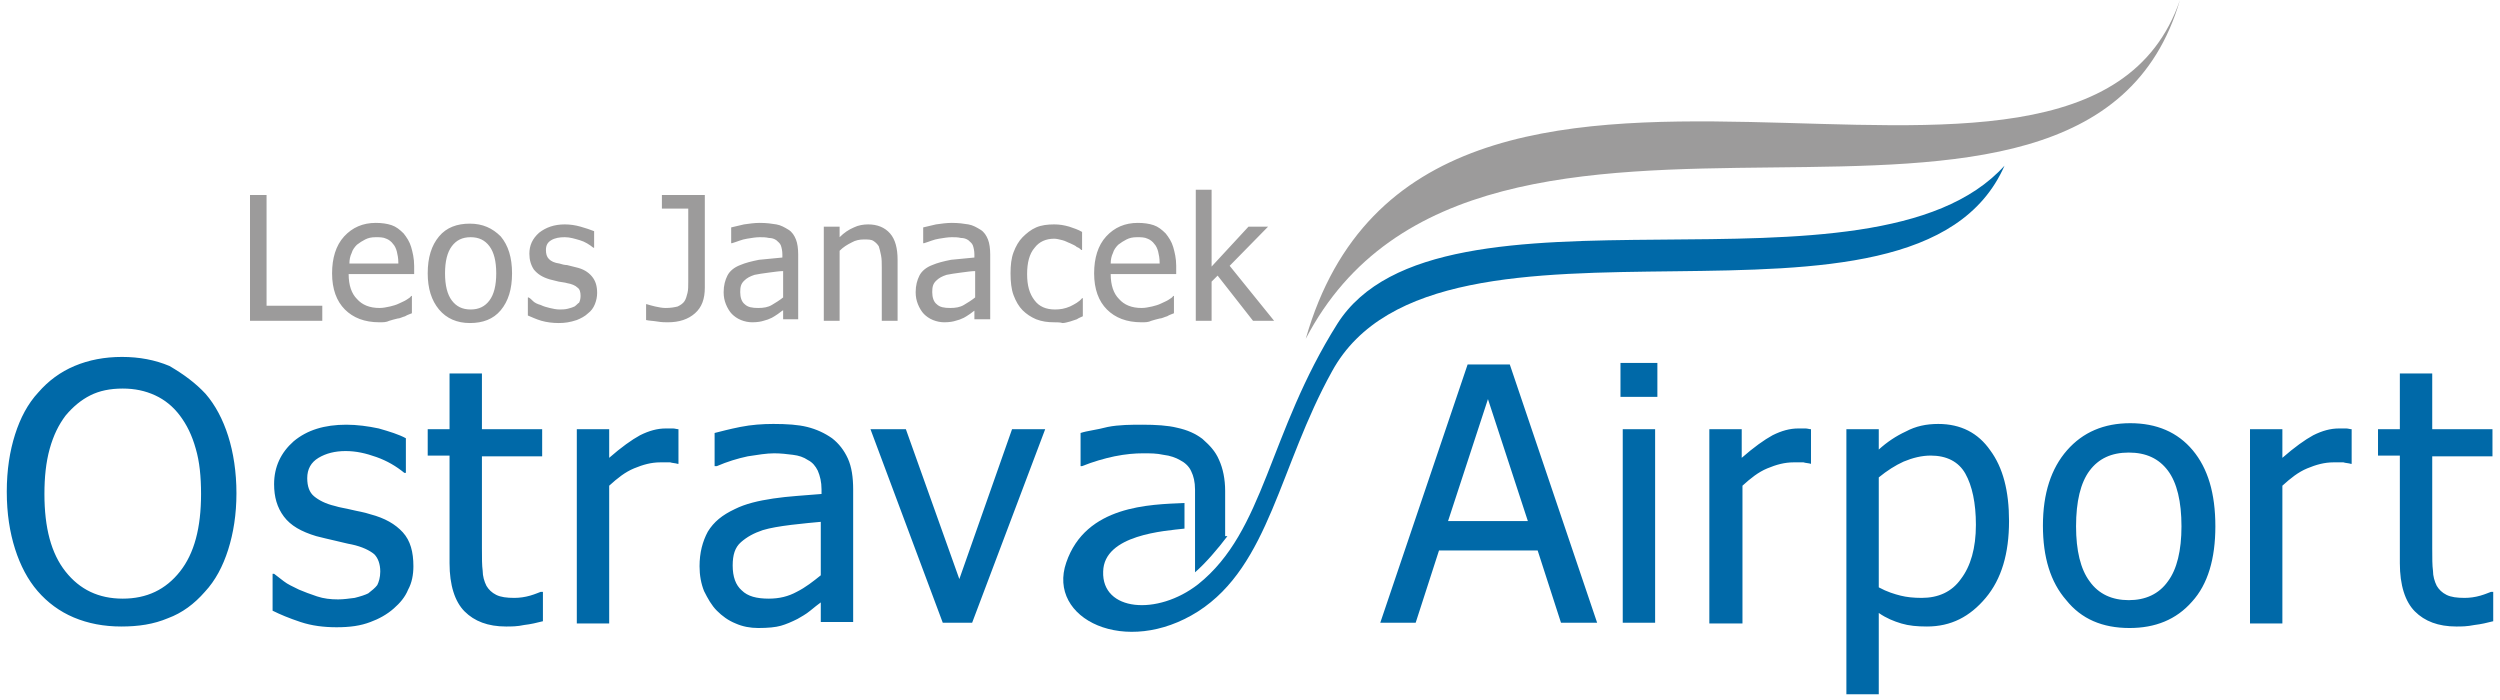 <svg xmlns="http://www.w3.org/2000/svg" viewBox="0 0 332 93"><g fill="none" fill-rule="evenodd"><path fill="#9C9B9B" fill-rule="nonzero" d="M42.9,42.6 L33.2,42.6 L33.2,25.9 L35.4,25.9 L35.4,40.6 L42.8,40.6 L42.8,42.6 L42.9,42.6 Z M50.4,42.8 C48.4,42.8 46.9,42.2 45.8,41.1 C44.7,40 44.1,38.4 44.1,36.3 C44.1,34.3 44.6,32.6 45.7,31.4 C46.8,30.2 48.2,29.6 49.9,29.6 C50.7,29.6 51.4,29.7 52,29.9 C52.6,30.1 53.1,30.5 53.6,31 C54,31.5 54.4,32.1 54.6,32.8 C54.8,33.5 55,34.3 55,35.3 L55,36.4 L46.3,36.4 C46.3,37.9 46.7,39 47.4,39.7 C48.1,40.5 49.1,40.9 50.4,40.9 C50.9,40.9 51.3,40.8 51.8,40.7 C52.2,40.6 52.6,40.5 53,40.3 C53.4,40.1 53.7,40 54,39.8 C54.3,39.6 54.5,39.5 54.6,39.3 L54.7,39.3 L54.7,41.6 C54.5,41.7 54.1,41.8 53.8,42 C53.4,42.1 53.1,42.3 52.8,42.3 C52.4,42.4 52,42.5 51.7,42.6 C51.3,42.8 50.9,42.8 50.4,42.8 Z M52.9,34.9 C52.9,34.3 52.8,33.8 52.7,33.4 C52.6,33 52.4,32.6 52.2,32.4 C52,32.1 51.6,31.8 51.3,31.7 C50.9,31.5 50.4,31.5 49.9,31.5 C49.3,31.5 48.9,31.6 48.5,31.8 C48.1,32 47.8,32.2 47.4,32.5 C47.1,32.8 46.8,33.2 46.7,33.6 C46.5,34 46.4,34.5 46.4,35 L52.9,35 L52.9,34.9 Z M68,36.3 C68,38.4 67.5,40 66.5,41.2 C65.5,42.4 64.1,42.9 62.4,42.9 C60.7,42.9 59.3,42.3 58.3,41.1 C57.3,39.9 56.8,38.3 56.8,36.3 C56.8,34.2 57.3,32.6 58.3,31.4 C59.3,30.2 60.7,29.7 62.4,29.7 C64.1,29.7 65.4,30.3 66.5,31.4 C67.5,32.6 68,34.2 68,36.3 Z M65.9,36.3 C65.9,34.7 65.6,33.5 65,32.7 C64.4,31.9 63.6,31.5 62.5,31.5 C61.4,31.5 60.6,31.9 60,32.7 C59.4,33.5 59.1,34.7 59.1,36.3 C59.1,37.9 59.4,39.1 60,39.9 C60.6,40.7 61.4,41.1 62.5,41.1 C63.6,41.1 64.4,40.7 65,39.9 C65.6,39.1 65.9,37.9 65.9,36.3 Z M74.2,42.9 C73.4,42.9 72.6,42.8 71.9,42.6 C71.2,42.4 70.6,42.1 70.1,41.9 L70.1,39.5 L70.2,39.5 C70.4,39.6 70.6,39.8 70.8,40 C71,40.2 71.4,40.4 71.8,40.5 C72.2,40.7 72.6,40.8 73,40.9 C73.4,41 73.9,41.1 74.3,41.1 C74.6,41.1 75,41.1 75.4,41 C75.8,40.9 76.1,40.8 76.3,40.7 C76.6,40.5 76.7,40.3 76.9,40.2 C77,40 77.1,39.7 77.1,39.3 C77.1,38.8 77,38.4 76.7,38.2 C76.4,37.9 75.9,37.7 75.3,37.6 C75,37.5 74.7,37.5 74.2,37.4 C73.8,37.3 73.4,37.2 73,37.1 C72,36.8 71.4,36.4 70.9,35.8 C70.5,35.2 70.3,34.5 70.3,33.7 C70.3,32.6 70.7,31.7 71.6,30.9 C72.5,30.2 73.6,29.8 75,29.8 C75.7,29.8 76.4,29.9 77.1,30.1 C77.8,30.3 78.4,30.5 78.9,30.7 L78.9,32.9 L78.8,32.9 C78.3,32.5 77.7,32.1 77,31.9 C76.3,31.7 75.7,31.5 75,31.5 C74.3,31.5 73.7,31.6 73.2,31.9 C72.7,32.2 72.5,32.6 72.5,33.2 C72.5,33.7 72.6,34.1 72.9,34.4 C73.2,34.7 73.6,34.9 74.3,35 C74.6,35.1 75,35.2 75.3,35.2 C75.7,35.3 76.1,35.4 76.5,35.5 C77.4,35.7 78.1,36.1 78.6,36.7 C79.1,37.3 79.3,38 79.3,38.9 C79.3,39.4 79.2,39.9 79,40.4 C78.8,40.9 78.5,41.3 78.1,41.6 C77.7,42 77.1,42.3 76.6,42.5 C75.7,42.8 75,42.9 74.2,42.9 Z M93.6,38.2 C93.6,39.7 93.2,40.8 92.3,41.6 C91.4,42.4 90.2,42.8 88.7,42.8 C88.3,42.8 87.9,42.8 87.3,42.7 C86.7,42.6 86.2,42.6 85.8,42.5 L85.8,40.4 L85.9,40.4 C86.2,40.5 86.6,40.6 87,40.7 C87.5,40.8 87.9,40.9 88.4,40.9 C89.1,40.9 89.6,40.8 90,40.7 C90.4,40.5 90.7,40.3 90.9,40 C91.1,39.7 91.2,39.3 91.3,38.9 C91.4,38.5 91.4,38 91.4,37.4 L91.4,27.7 L87.9,27.7 L87.9,25.9 L93.6,25.9 L93.6,38.2 L93.6,38.2 Z M104,41.2 C103.8,41.3 103.6,41.5 103.3,41.7 C103,41.9 102.7,42.1 102.5,42.2 C102.1,42.4 101.8,42.5 101.4,42.6 C101.1,42.7 100.6,42.8 99.9,42.8 C99.4,42.8 98.9,42.7 98.4,42.5 C97.9,42.3 97.5,42 97.2,41.7 C96.9,41.4 96.6,40.9 96.4,40.4 C96.2,39.9 96.1,39.4 96.1,38.8 C96.1,37.9 96.3,37.2 96.6,36.6 C96.9,36 97.5,35.5 98.3,35.2 C99,34.9 99.8,34.7 100.8,34.5 C101.8,34.4 102.8,34.3 103.9,34.2 L103.9,33.8 C103.9,33.3 103.8,32.9 103.7,32.6 C103.6,32.3 103.3,32.1 103.1,31.9 C102.8,31.7 102.5,31.6 102.1,31.6 C101.7,31.5 101.3,31.5 100.9,31.5 C100.4,31.5 99.8,31.6 99.2,31.7 C98.5,31.8 97.9,32.1 97.2,32.3 L97.1,32.3 L97.1,30.2 C97.5,30.1 98,30 98.8,29.8 C99.5,29.7 100.2,29.6 100.9,29.6 C101.8,29.6 102.5,29.7 103.1,29.8 C103.7,29.9 104.2,30.2 104.7,30.5 C105.2,30.8 105.5,31.3 105.7,31.8 C105.9,32.3 106,33 106,33.8 L106,42.4 L104,42.4 L104,41.2 Z M104,39.5 L104,36 C103.5,36 102.9,36.1 102.1,36.2 C101.3,36.3 100.7,36.4 100.2,36.5 C99.6,36.7 99.2,36.9 98.8,37.3 C98.4,37.7 98.3,38.1 98.3,38.8 C98.3,39.5 98.5,40.1 98.9,40.4 C99.3,40.8 99.9,40.9 100.7,40.9 C101.4,40.9 102,40.8 102.5,40.5 C103,40.2 103.5,39.9 104,39.5 Z M119.2,42.6 L117.1,42.6 L117.1,35.5 C117.1,34.9 117.1,34.4 117,33.9 C116.9,33.4 116.8,33 116.7,32.7 C116.5,32.4 116.3,32.2 116,32 C115.7,31.8 115.3,31.8 114.7,31.8 C114.2,31.8 113.6,31.9 113.1,32.2 C112.5,32.5 112,32.8 111.5,33.3 L111.5,42.6 L109.4,42.6 L109.4,30.1 L111.5,30.1 L111.5,31.5 C112.1,30.9 112.7,30.5 113.4,30.2 C114,29.9 114.7,29.8 115.3,29.8 C116.5,29.8 117.5,30.2 118.2,31 C118.9,31.8 119.2,33 119.2,34.5 L119.2,42.6 L119.2,42.6 Z M129.5,41.2 C129.3,41.3 129.1,41.5 128.8,41.7 C128.5,41.9 128.2,42.1 128,42.2 C127.6,42.4 127.3,42.5 126.9,42.6 C126.6,42.7 126.1,42.8 125.4,42.8 C124.9,42.8 124.4,42.7 123.9,42.5 C123.4,42.3 123,42 122.7,41.7 C122.4,41.4 122.1,40.9 121.9,40.4 C121.7,39.9 121.6,39.4 121.6,38.8 C121.6,37.9 121.8,37.2 122.1,36.6 C122.4,36 123,35.5 123.8,35.2 C124.5,34.9 125.3,34.7 126.3,34.5 C127.3,34.4 128.3,34.3 129.4,34.2 L129.4,33.8 C129.4,33.3 129.3,32.9 129.2,32.6 C129.1,32.3 128.8,32.1 128.6,31.9 C128.3,31.7 128,31.6 127.6,31.6 C127.2,31.5 126.8,31.5 126.4,31.5 C125.9,31.5 125.3,31.6 124.7,31.7 C124,31.8 123.4,32.1 122.7,32.3 L122.6,32.3 L122.6,30.2 C123,30.1 123.5,30 124.3,29.8 C125,29.7 125.7,29.6 126.4,29.6 C127.3,29.6 128,29.7 128.6,29.8 C129.2,29.9 129.7,30.2 130.2,30.5 C130.7,30.8 131,31.3 131.2,31.8 C131.4,32.3 131.5,33 131.5,33.8 L131.5,42.4 L129.4,42.4 L129.4,41.2 L129.5,41.2 Z M129.5,39.5 L129.5,36 C129,36 128.4,36.1 127.6,36.2 C126.8,36.3 126.2,36.4 125.7,36.5 C125.1,36.7 124.7,36.9 124.3,37.3 C123.9,37.7 123.8,38.1 123.8,38.8 C123.8,39.5 124,40.1 124.4,40.4 C124.8,40.8 125.4,40.9 126.2,40.9 C126.9,40.9 127.5,40.8 128,40.5 C128.5,40.2 129,39.9 129.5,39.5 Z M140,42.8 C139.1,42.8 138.4,42.7 137.6,42.4 C136.9,42.1 136.3,41.7 135.8,41.2 C135.3,40.7 134.9,40 134.6,39.2 C134.3,38.4 134.2,37.4 134.2,36.3 C134.2,35.2 134.3,34.3 134.6,33.5 C134.9,32.7 135.3,32 135.8,31.5 C136.3,31 136.9,30.5 137.6,30.2 C138.3,29.9 139.1,29.8 140,29.8 C140.7,29.8 141.3,29.9 142,30.1 C142.6,30.3 143.2,30.5 143.7,30.8 L143.7,33.2 L143.6,33.2 C143.5,33.1 143.3,32.9 143,32.8 C142.8,32.6 142.5,32.5 142.1,32.3 C141.8,32.2 141.5,32 141.1,31.9 C140.7,31.8 140.3,31.7 140,31.7 C138.9,31.7 138,32.1 137.4,32.9 C136.7,33.7 136.4,34.9 136.4,36.4 C136.4,37.9 136.7,39 137.4,39.9 C138,40.7 138.9,41.1 140.1,41.1 C140.8,41.1 141.4,41 142.1,40.7 C142.7,40.4 143.3,40.1 143.7,39.6 L143.8,39.6 L143.8,42 C143.6,42.1 143.3,42.2 143,42.4 C142.7,42.5 142.4,42.6 142.1,42.7 C141.7,42.8 141.4,42.9 141.1,42.9 C140.8,42.8 140.4,42.8 140,42.8 Z M151.6,42.8 C149.6,42.8 148.1,42.2 147,41.1 C145.9,40 145.3,38.4 145.3,36.3 C145.3,34.3 145.8,32.6 146.9,31.4 C148,30.2 149.4,29.6 151.1,29.6 C151.9,29.6 152.6,29.7 153.2,29.9 C153.8,30.1 154.3,30.5 154.8,31 C155.2,31.5 155.6,32.1 155.8,32.8 C156,33.5 156.2,34.3 156.2,35.3 L156.2,36.4 L147.5,36.4 C147.5,37.9 147.9,39 148.6,39.7 C149.3,40.5 150.3,40.9 151.6,40.9 C152.1,40.9 152.5,40.8 153,40.7 C153.4,40.6 153.8,40.5 154.2,40.3 C154.6,40.1 154.9,40 155.2,39.8 C155.5,39.6 155.7,39.5 155.8,39.3 L155.9,39.3 L155.9,41.6 C155.7,41.7 155.3,41.8 155,42 C154.6,42.1 154.3,42.3 154,42.3 C153.6,42.4 153.2,42.5 152.9,42.6 C152.5,42.8 152.1,42.8 151.6,42.8 Z M154,34.9 C154,34.3 153.9,33.8 153.8,33.4 C153.7,33 153.5,32.6 153.3,32.4 C153.1,32.1 152.7,31.8 152.4,31.7 C152,31.5 151.5,31.5 151,31.5 C150.4,31.5 150,31.6 149.6,31.8 C149.2,32 148.9,32.2 148.5,32.5 C148.2,32.8 147.9,33.2 147.8,33.6 C147.6,34 147.5,34.5 147.5,35 L154,35 L154,34.9 Z M169.2,42.6 L166.4,42.6 L161.7,36.6 L160.9,37.4 L160.9,42.6 L158.8,42.6 L158.8,25.2 L160.9,25.2 L160.9,35.4 L165.8,30.1 L168.4,30.1 L163.3,35.3 L169.2,42.6 Z"></path><path fill="#0069A8" d="M163,71.2 C161.8,72.8 160.1,74.8 158.7,76 L158.7,65.7 L158.7,65 C158.7,64 158.5,63.2 158.2,62.6 C157.9,61.9 157.3,61.4 156.7,61.1 C156.2,60.8 155.4,60.5 154.5,60.4 C153.6,60.2 152.8,60.2 151.8,60.2 C150.7,60.2 149.5,60.3 148,60.6 C146.6,60.9 145.2,61.3 143.7,61.9 L143.5,61.9 L143.5,57.5 C144.4,57.2 145.6,57.1 147.1,56.7 C148.6,56.4 150.3,56.4 151.7,56.4 C153.5,56.4 155.1,56.5 156.3,56.8 C157.7,57.1 158.8,57.6 159.7,58.3 C160.6,59.1 161.4,59.9 161.9,61.1 C162.4,62.2 162.7,63.6 162.7,65.2 L162.7,71.2 L163,71.2 Z"></path><path fill="#9C9B9B" d="M289.5,0 C276.2,38.8 189.3,-10.6 173.4,45 C196.5,0.7 276.8,43.6 289.5,0 Z"></path><path fill="#0069A8" d="M177.6,43 C191.1,21.7 248.6,41.5 266.2,22 C254.4,48.9 191.1,23.4 176.9,49.3 C169.9,61.9 168.6,75.1 159.1,81.2 C149.5,87.3 139,82.2 141.6,74.7 C144.2,67.1 152.7,67 157.3,66.8 L157.3,70.2 C154.7,70.5 146.6,71 146.5,75.9 C146.3,81.2 153.7,81.8 159.1,77.6 C168,70.5 168.4,57.6 177.6,43 Z"></path><path fill="#0069A8" fill-rule="nonzero" d="M27.3,52.3 C28.6,53.8 29.6,55.7 30.3,57.9 C31,60.1 31.4,62.7 31.4,65.5 C31.4,68.3 31,70.8 30.3,73 C29.6,75.2 28.6,77.1 27.2,78.6 C25.8,80.2 24.2,81.4 22.3,82.1 C20.4,82.9 18.4,83.2 16.1,83.2 C13.8,83.2 11.7,82.8 9.8,82 C7.9,81.2 6.3,80 5,78.5 C3.7,77 2.7,75.1 2,72.9 C1.3,70.7 0.9,68.2 0.9,65.3 C0.9,62.4 1.3,59.9 2,57.7 C2.7,55.5 3.7,53.6 5.1,52.1 C6.4,50.6 8,49.4 9.9,48.6 C11.8,47.8 13.9,47.4 16.2,47.4 C18.5,47.4 20.6,47.8 22.5,48.6 C24.4,49.7 26,50.9 27.3,52.3 Z M26.7,65.6 C26.7,63.3 26.5,61.3 26,59.6 C25.5,57.8 24.8,56.4 23.9,55.2 C23,54 21.9,53.1 20.6,52.5 C19.3,51.9 17.9,51.6 16.3,51.6 C14.6,51.6 13.2,51.9 12,52.5 C10.8,53.1 9.7,54 8.7,55.2 C7.8,56.4 7.1,57.8 6.6,59.6 C6.1,61.4 5.9,63.4 5.9,65.6 C5.9,70.1 6.8,73.5 8.7,75.9 C10.6,78.3 13.1,79.5 16.3,79.5 C19.5,79.5 22,78.3 23.9,75.9 C25.8,73.5 26.7,70.1 26.7,65.6 Z M44.7,83.3 C43,83.3 41.4,83.1 39.9,82.6 C38.4,82.1 37.2,81.6 36.2,81.1 L36.2,76.2 L36.4,76.2 C36.8,76.5 37.2,76.8 37.7,77.2 C38.2,77.6 38.9,77.9 39.7,78.3 C40.4,78.6 41.2,78.9 42.1,79.2 C43,79.5 43.9,79.6 44.9,79.6 C45.6,79.6 46.3,79.5 47.1,79.4 C47.9,79.2 48.5,79 48.9,78.8 C49.4,78.4 49.8,78.1 50.1,77.7 C50.3,77.3 50.5,76.7 50.5,75.9 C50.5,74.9 50.2,74.1 49.7,73.6 C49.1,73.1 48.1,72.6 46.7,72.3 C46.1,72.2 45.4,72 44.5,71.8 C43.6,71.6 42.8,71.4 42,71.2 C40,70.6 38.6,69.8 37.7,68.6 C36.8,67.4 36.4,66 36.4,64.3 C36.4,62 37.3,60.1 39,58.6 C40.8,57.1 43.1,56.4 46,56.4 C47.4,56.4 48.9,56.6 50.3,56.9 C51.7,57.3 53,57.7 53.9,58.2 L53.9,62.8 L53.7,62.8 C52.6,61.9 51.4,61.2 50,60.7 C48.6,60.2 47.3,59.9 45.9,59.9 C44.5,59.9 43.3,60.2 42.3,60.8 C41.3,61.4 40.8,62.3 40.8,63.5 C40.8,64.6 41.1,65.4 41.7,65.9 C42.3,66.4 43.2,66.9 44.5,67.2 C45.1,67.4 45.9,67.5 46.7,67.7 C47.5,67.9 48.3,68 49.2,68.3 C51.1,68.8 52.5,69.6 53.5,70.7 C54.5,71.8 54.9,73.3 54.9,75.2 C54.9,76.3 54.7,77.4 54.2,78.3 C53.8,79.3 53.1,80.1 52.3,80.8 C51.4,81.6 50.3,82.2 49.2,82.6 C47.9,83.1 46.5,83.3 44.7,83.3 Z M67.2,83.2 C64.8,83.2 63,82.5 61.7,81.2 C60.4,79.9 59.7,77.7 59.7,74.8 L59.7,60.5 L56.8,60.5 L56.8,57 L59.7,57 L59.7,49.6 L64,49.6 L64,57 L72,57 L72,60.6 L64,60.6 L64,72.8 C64,74.1 64,75.1 64.1,75.8 C64.1,76.5 64.3,77.2 64.6,77.8 C64.9,78.3 65.3,78.7 65.9,79 C66.5,79.3 67.3,79.4 68.3,79.4 C69,79.4 69.7,79.3 70.4,79.1 C71.1,78.9 71.5,78.7 71.8,78.6 L72.1,78.6 L72.1,82.5 C71.3,82.7 70.5,82.9 69.6,83 C68.7,83.2 67.9,83.2 67.2,83.2 Z M90.2,61.6 L90,61.6 C89.7,61.5 89.3,61.5 89,61.4 C88.6,61.4 88.2,61.4 87.7,61.4 C86.5,61.4 85.4,61.7 84.2,62.2 C83,62.7 82,63.5 80.9,64.5 L80.9,82.8 L76.6,82.8 L76.6,57 L80.9,57 L80.9,60.8 C82.5,59.4 83.9,58.4 85,57.8 C86.2,57.2 87.3,56.9 88.4,56.9 C88.8,56.9 89.2,56.9 89.4,56.9 C89.6,56.9 89.9,57 90.1,57 L90.1,61.6 L90.2,61.6 Z M109,80 C108.6,80.3 108.2,80.6 107.6,81.1 C107,81.6 106.4,81.9 105.9,82.2 C105.1,82.6 104.4,82.9 103.7,83.1 C103,83.3 102,83.4 100.7,83.4 C99.6,83.4 98.6,83.2 97.7,82.8 C96.7,82.4 95.9,81.8 95.2,81.1 C94.5,80.4 94,79.5 93.5,78.5 C93.1,77.5 92.9,76.4 92.9,75.2 C92.9,73.4 93.3,71.9 94,70.6 C94.8,69.3 95.9,68.4 97.6,67.6 C99,66.9 100.7,66.5 102.7,66.2 C104.7,65.9 106.8,65.8 109.1,65.6 L109.1,65 C109.1,64 108.9,63.2 108.6,62.5 C108.3,61.9 107.9,61.4 107.3,61.1 C106.7,60.7 106.1,60.5 105.3,60.4 C104.5,60.3 103.7,60.2 102.8,60.2 C101.8,60.2 100.6,60.4 99.3,60.6 C97.9,60.9 96.6,61.3 95.2,61.9 L94.9,61.9 L94.9,57.5 C95.7,57.3 96.8,57 98.3,56.7 C99.8,56.4 101.3,56.3 102.7,56.3 C104.5,56.3 106,56.4 107.2,56.7 C108.4,57 109.5,57.5 110.5,58.2 C111.4,58.9 112.1,59.8 112.6,60.9 C113.1,62 113.3,63.4 113.3,65 L113.3,82.6 L109,82.6 L109,80 Z M109,76.4 L109,69.3 C108,69.4 106.7,69.5 105.1,69.7 C103.5,69.9 102.3,70.1 101.3,70.4 C100.1,70.8 99.2,71.3 98.4,72 C97.6,72.7 97.3,73.7 97.3,75.1 C97.3,76.6 97.7,77.7 98.5,78.4 C99.3,79.2 100.5,79.5 102.1,79.5 C103.5,79.5 104.7,79.2 105.8,78.6 C107,78 108,77.2 109,76.4 Z M138.8,57 L129.1,82.7 L125.2,82.7 L115.6,57 L120.3,57 L127.4,76.9 L134.4,57 L138.8,57 Z M183.3,82.7 L194.9,48.4 L200.5,48.4 L212.1,82.7 L207.3,82.7 L204.2,73.1 L191.1,73.1 L188,82.7 L183.3,82.7 Z M202.9,69.2 L197.6,53 L192.3,69.2 L202.9,69.2 Z M220.1,52.7 L215.2,52.7 L215.2,48.2 L220.1,48.2 L220.1,52.7 Z M219.8,82.7 L215.5,82.7 L215.5,57 L219.8,57 L219.8,82.7 Z M240.7,61.6 L240.5,61.6 C240.2,61.5 239.8,61.5 239.5,61.4 C239.1,61.4 238.7,61.4 238.2,61.4 C237,61.4 235.9,61.7 234.7,62.2 C233.5,62.7 232.5,63.5 231.4,64.5 L231.4,82.8 L227,82.8 L227,57 L231.3,57 L231.3,60.8 C232.9,59.4 234.3,58.4 235.4,57.8 C236.6,57.2 237.7,56.9 238.8,56.9 C239.2,56.9 239.6,56.9 239.8,56.9 C240,56.9 240.3,57 240.5,57 L240.5,61.6 L240.7,61.6 Z M266.8,69.2 C266.8,73.5 265.8,76.9 263.7,79.4 C261.6,81.9 259.1,83.2 255.9,83.2 C254.6,83.2 253.5,83.1 252.5,82.8 C251.5,82.5 250.5,82.1 249.5,81.4 L249.5,92.2 L245.2,92.2 L245.2,57 L249.5,57 L249.5,59.7 C250.6,58.7 251.8,57.9 253.1,57.3 C254.4,56.6 255.8,56.3 257.4,56.3 C260.4,56.3 262.7,57.5 264.3,59.8 C266,62.1 266.8,65.2 266.8,69.2 Z M262.4,69.7 C262.4,66.8 261.9,64.5 261,62.9 C260.1,61.3 258.5,60.5 256.4,60.5 C255.2,60.5 254,60.8 252.8,61.3 C251.7,61.8 250.6,62.5 249.5,63.4 L249.5,78 C250.6,78.6 251.6,78.9 252.4,79.1 C253.2,79.3 254.1,79.4 255.2,79.4 C257.4,79.4 259.2,78.6 260.4,76.9 C261.7,75.2 262.4,72.8 262.4,69.7 Z M294.2,69.9 C294.2,74.2 293.2,77.6 291.1,79.9 C289,82.3 286.2,83.4 282.8,83.4 C279.2,83.4 276.4,82.2 274.4,79.7 C272.3,77.3 271.3,74 271.3,69.8 C271.3,65.5 272.4,62.2 274.5,59.8 C276.6,57.4 279.4,56.2 282.9,56.2 C286.4,56.2 289.2,57.4 291.2,59.8 C293.2,62.2 294.2,65.5 294.2,69.9 Z M289.7,69.9 C289.7,66.6 289.1,64.1 287.9,62.5 C286.7,60.9 285,60.1 282.7,60.1 C280.4,60.1 278.7,60.9 277.5,62.5 C276.3,64.1 275.7,66.6 275.7,69.9 C275.7,73.1 276.3,75.6 277.5,77.2 C278.7,78.9 280.5,79.7 282.7,79.7 C284.9,79.7 286.7,78.9 287.9,77.2 C289.1,75.6 289.7,73.1 289.7,69.9 Z M312.4,61.6 L312.2,61.6 C311.9,61.5 311.5,61.5 311.2,61.4 C310.8,61.4 310.4,61.4 309.9,61.4 C308.7,61.4 307.6,61.7 306.4,62.2 C305.2,62.7 304.2,63.5 303.1,64.5 L303.1,82.8 L298.8,82.8 L298.8,57 L303.1,57 L303.1,60.8 C304.7,59.4 306.1,58.4 307.2,57.8 C308.4,57.2 309.5,56.9 310.6,56.9 C311,56.9 311.4,56.9 311.6,56.9 C311.8,56.9 312.1,57 312.3,57 L312.3,61.6 L312.4,61.6 Z M326.2,83.2 C323.8,83.2 322,82.5 320.7,81.2 C319.4,79.9 318.7,77.7 318.7,74.8 L318.7,60.5 L315.8,60.5 L315.8,57 L318.7,57 L318.7,49.6 L323,49.6 L323,57 L331,57 L331,60.6 L323,60.6 L323,72.8 C323,74.1 323,75.1 323.1,75.8 C323.1,76.5 323.3,77.2 323.6,77.8 C323.9,78.3 324.3,78.7 324.9,79 C325.5,79.3 326.3,79.4 327.3,79.4 C328,79.4 328.7,79.3 329.4,79.1 C330.1,78.9 330.5,78.7 330.8,78.6 L331.1,78.6 L331.1,82.5 C330.3,82.7 329.5,82.9 328.6,83 C327.6,83.2 326.9,83.2 326.2,83.2 Z"></path></g></svg>